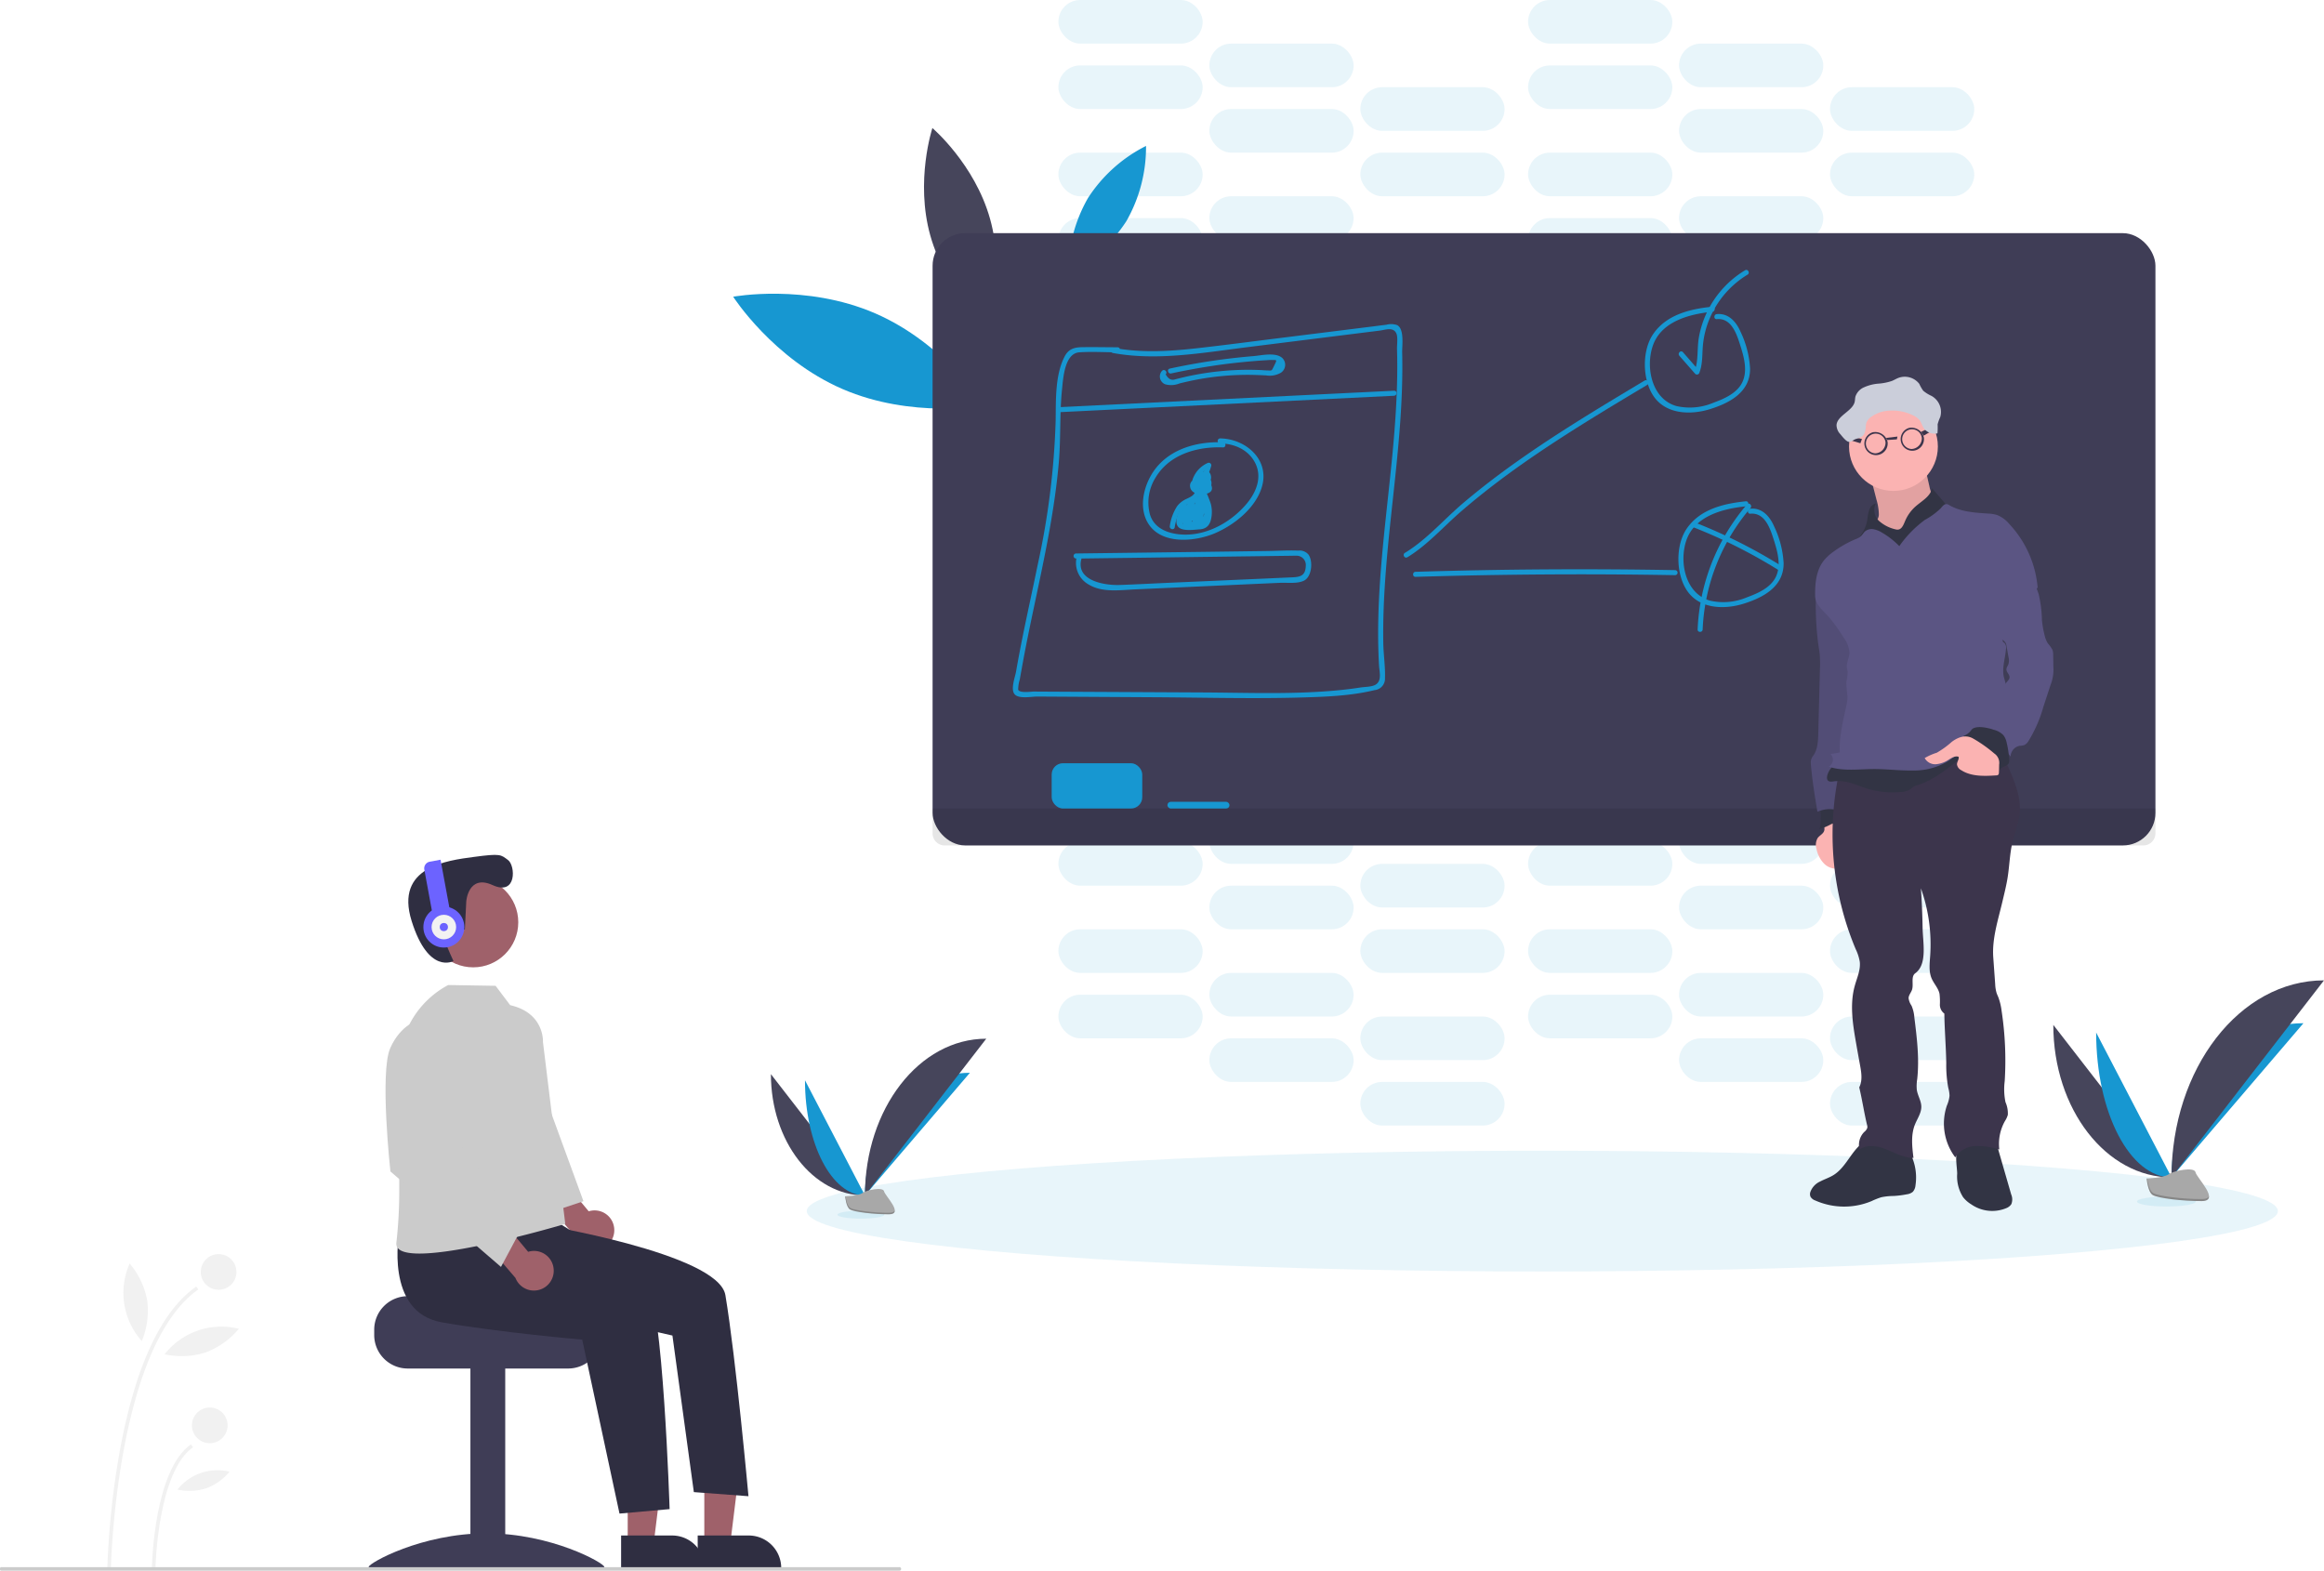 <svg xmlns="http://www.w3.org/2000/svg" width="514.768" height="347.917" viewBox="0 0 514.768 347.917">
  <g id="Group_93" data-name="Group 93" transform="translate(56.769 -101.361)">
    <g id="undraw_Audio_conversation_re_ptsl" transform="translate(-56.769 213.278)">
      <path id="Path_486" data-name="Path 486" d="M243.763,651.707l-.79-.015a183.272,183.272,0,0,1,2.805-26.192c3.417-18.524,9.1-30.689,16.889-36.158l.454.647C244.925,602.764,243.772,651.218,243.763,651.707Z" transform="translate(-219.197 -416.284)" fill="#f1f1f1"/>
      <path id="Path_487" data-name="Path 487" d="M268.763,705.036l-.79-.015c.017-.875.511-21.5,8.631-27.2l.454.647C269.265,683.937,268.767,704.825,268.763,705.036Z" transform="translate(-234.319 -469.802)" fill="#f1f1f1"/>
      <circle id="Ellipse_33" data-name="Ellipse 33" cx="3.951" cy="3.951" r="3.951" transform="translate(44.468 165.873)" fill="#f1f1f1"/>
      <circle id="Ellipse_34" data-name="Ellipse 34" cx="3.951" cy="3.951" r="3.951" transform="translate(42.511 199.854)" fill="#f1f1f1"/>
      <path id="Path_488" data-name="Path 488" d="M257.284,584.615a17.551,17.551,0,0,1-1.193,8.985,15.995,15.995,0,0,1-2.689-17.176A17.554,17.554,0,0,1,257.284,584.615Z" transform="translate(-224.681 -408.471)" fill="#f1f1f1"/>
      <path id="Path_489" data-name="Path 489" d="M284.136,617.629a17.551,17.551,0,0,1-9.056.391,15.995,15.995,0,0,1,16.445-5.641A17.553,17.553,0,0,1,284.136,617.629Z" transform="translate(-238.618 -429.966)" fill="#f1f1f1"/>
      <path id="Path_490" data-name="Path 490" d="M288.651,696.326a12.3,12.3,0,0,1-6.347.274,11.211,11.211,0,0,1,11.527-3.954A12.3,12.3,0,0,1,288.651,696.326Z" transform="translate(-242.988 -478.57)" fill="#f1f1f1"/>
      <path id="Path_493" data-name="Path 493" d="M399.993,594.755H419.1c0,.819,20.886,1.483,20.886,1.483a7.626,7.626,0,0,1,1.252,1.187,7.362,7.362,0,0,1,1.721,4.746v1.187a7.418,7.418,0,0,1-7.416,7.416h-35.55a7.422,7.422,0,0,1-7.416-7.416v-1.187A7.426,7.426,0,0,1,399.993,594.755Z" transform="translate(-309.689 -419.559)" fill="#3f3d56"/>
      <rect id="Rectangle_588" data-name="Rectangle 588" width="7.712" height="44.515" transform="translate(104.197 190.919)" fill="#3f3d56"/>
      <path id="Path_494" data-name="Path 494" d="M441.661,735.132c0,.833-11.687.322-26.1.322s-26.1.511-26.1-.322,11.687-7.441,26.1-7.441S441.661,734.3,441.661,735.132Z" transform="translate(-307.801 -499.969)" fill="#3f3d56"/>
      <path id="Path_495" data-name="Path 495" d="M351.889,548.4h5.74l2.731-22.139h-8.471Z" transform="translate(-212.849 -318.323)" fill="#9f616a"/>
      <path id="Path_496" data-name="Path 496" d="M530.986,728.907h11.3a7.2,7.2,0,0,1,7.2,7.2v.234H530.986Z" transform="translate(-393.41 -500.704)" fill="#2f2e41"/>
      <path id="Path_497" data-name="Path 497" d="M394.824,548.4h5.74l2.73-22.139h-8.471Z" transform="translate(-238.819 -318.323)" fill="#9f616a"/>
      <path id="Path_498" data-name="Path 498" d="M573.92,728.907h11.3a7.2,7.2,0,0,1,7.2,7.2v.234H573.92Z" transform="translate(-419.379 -500.704)" fill="#2f2e41"/>
      <path id="Path_499" data-name="Path 499" d="M500.1,539.054a4.364,4.364,0,0,0-5.628-3.62l-6.388-7.658-5.6,2.747,9.173,10.688a4.388,4.388,0,0,0,8.443-2.156Z" transform="translate(-364.071 -379.044)" fill="#9f616a"/>
      <path id="Path_500" data-name="Path 500" d="M284.842,290.006l3.747,1.538.907,10.585,10.036,27.448-8.524,2.837L281.538,314Z" transform="translate(-170.296 -175.418)" fill="#cbcbcb"/>
      <circle id="Ellipse_38" data-name="Ellipse 38" cx="9.98" cy="9.98" r="9.98" transform="translate(94.837 82.392)" fill="#9f616a"/>
      <path id="Path_501" data-name="Path 501" d="M424.532,357.643s.438-6.063,5.841-3.591,5.05-4.342,3.418-5.546-1.581-1.5-7.553-.7-17.565,2.171-13.816,14.178,9.269,8.881,9.269,8.881-5.105-10.768-2.086-8.709l3.019,2.058,1.593-.337Z" transform="translate(-321.251 -269.914)" fill="#2f2e41"/>
      <path id="Path_502" data-name="Path 502" d="M422.669,363.265l-2.034-11.009a1.506,1.506,0,0,1,1.207-1.754l2.385-.441,2.307,12.49Z" transform="translate(-326.646 -271.549)" fill="#6c63ff"/>
      <circle id="Ellipse_39" data-name="Ellipse 39" cx="4.536" cy="4.536" r="4.536" transform="translate(93.778 88.894)" fill="#6c63ff"/>
      <circle id="Ellipse_40" data-name="Ellipse 40" cx="2.722" cy="2.722" r="2.722" transform="translate(95.593 90.709)" fill="#f2f2f2"/>
      <circle id="Ellipse_41" data-name="Ellipse 41" cx="0.907" cy="0.907" r="0.907" transform="translate(97.407 92.523)" fill="#6c63ff"/>
      <path id="Path_503" data-name="Path 503" d="M406.013,554.4s-3.349,17.707,9.392,19.961,31.132,3.84,31.132,3.84l8.259,38.533,11.1-.991s-1.476-46.385-5.1-50.014S439.9,551.484,439.9,551.484Z" transform="translate(-317.576 -393.385)" fill="#2f2e41"/>
      <path id="Path_504" data-name="Path 504" d="M460.8,540.092l5.572,5.59s40.234,6.481,41.786,15.773c2.343,14.03,5.111,44.539,5.111,44.539l-12.1-.907-4.744-34.68L477.077,566l-22.02-12Z" transform="translate(-347.482 -386.494)" fill="#2f2e41"/>
      <path id="Path_505" data-name="Path 505" d="M430.2,424.774l-3.237-4.291-10.5-.172h0a20.448,20.448,0,0,0-10.841,18.05v27.153a100.419,100.419,0,0,1-.641,11.911c-.682,7.159,37.419-4.2,37.419-4.2l-4.946-40.3S437.856,426.515,430.2,424.774Z" transform="translate(-317.19 -314.041)" fill="#cbcbcb"/>
      <path id="Path_506" data-name="Path 506" d="M466.153,561.769a4.364,4.364,0,0,0-5.628-3.62l-6.388-7.658-5.6,2.747,9.173,10.688a4.388,4.388,0,0,0,8.443-2.156Z" transform="translate(-343.538 -392.784)" fill="#9f616a"/>
      <path id="Path_507" data-name="Path 507" d="M409.636,441.021l-3.327-1.107s-3.988.878-6.351,6.248.042,27.3.042,27.3l24.492,21.148,4.638-8.676-13.584-18.379S421.374,447.747,409.636,441.021Z" transform="translate(-313.525 -325.899)" fill="#cbcbcb"/>
      <path id="Path_508" data-name="Path 508" d="M381.943,747.431H183.2a.4.4,0,1,1,0-.79H381.943a.4.4,0,1,1,0,.79Z" transform="translate(-182.801 -511.431)" fill="#cbcbcb"/>
    </g>
    <g id="undraw_teaching_f1cm" transform="translate(105.632 101.361)">
      <rect id="Rectangle_497" data-name="Rectangle 497" width="31.954" height="9.66" rx="4.83" transform="translate(72.033 48.302)" fill="#1797d1" opacity="0.1"/>
      <rect id="Rectangle_498" data-name="Rectangle 498" width="31.954" height="9.66" rx="4.83" transform="translate(105.473 57.963)" fill="#1797d1" opacity="0.1"/>
      <rect id="Rectangle_499" data-name="Rectangle 499" width="31.954" height="9.66" rx="4.83" transform="translate(138.913 67.623)" fill="#1797d1" opacity="0.1"/>
      <rect id="Rectangle_500" data-name="Rectangle 500" width="31.954" height="9.66" rx="4.83" transform="translate(72.033 33.811)" fill="#1797d1" opacity="0.1"/>
      <rect id="Rectangle_501" data-name="Rectangle 501" width="31.954" height="9.66" rx="4.83" transform="translate(105.473 43.472)" fill="#1797d1" opacity="0.1"/>
      <rect id="Rectangle_502" data-name="Rectangle 502" width="31.954" height="9.66" rx="4.83" transform="translate(138.913 53.132)" fill="#1797d1" opacity="0.1"/>
      <rect id="Rectangle_503" data-name="Rectangle 503" width="31.954" height="9.66" rx="4.83" transform="translate(176.069 48.302)" fill="#1797d1" opacity="0.1"/>
      <rect id="Rectangle_504" data-name="Rectangle 504" width="31.954" height="9.66" rx="4.83" transform="translate(209.509 57.963)" fill="#1797d1" opacity="0.1"/>
      <rect id="Rectangle_505" data-name="Rectangle 505" width="31.954" height="9.66" rx="4.83" transform="translate(242.948 67.623)" fill="#1797d1" opacity="0.1"/>
      <rect id="Rectangle_506" data-name="Rectangle 506" width="31.954" height="9.66" rx="4.83" transform="translate(176.069 33.811)" fill="#1797d1" opacity="0.1"/>
      <rect id="Rectangle_507" data-name="Rectangle 507" width="31.954" height="9.66" rx="4.83" transform="translate(209.509 43.472)" fill="#1797d1" opacity="0.1"/>
      <rect id="Rectangle_508" data-name="Rectangle 508" width="31.954" height="9.66" rx="4.83" transform="translate(242.948 53.132)" fill="#1797d1" opacity="0.1"/>
      <rect id="Rectangle_509" data-name="Rectangle 509" width="31.954" height="9.66" rx="4.83" transform="translate(72.033 14.491)" fill="#1797d1" opacity="0.1"/>
      <rect id="Rectangle_510" data-name="Rectangle 510" width="31.954" height="9.66" rx="4.83" transform="translate(105.473 24.151)" fill="#1797d1" opacity="0.1"/>
      <rect id="Rectangle_511" data-name="Rectangle 511" width="31.954" height="9.66" rx="4.83" transform="translate(138.913 33.811)" fill="#1797d1" opacity="0.1"/>
      <rect id="Rectangle_512" data-name="Rectangle 512" width="31.954" height="9.66" rx="4.83" transform="translate(72.033)" fill="#1797d1" opacity="0.1"/>
      <rect id="Rectangle_513" data-name="Rectangle 513" width="31.954" height="9.66" rx="4.83" transform="translate(105.473 9.66)" fill="#1797d1" opacity="0.1"/>
      <rect id="Rectangle_514" data-name="Rectangle 514" width="31.954" height="9.66" rx="4.83" transform="translate(138.913 19.321)" fill="#1797d1" opacity="0.1"/>
      <rect id="Rectangle_515" data-name="Rectangle 515" width="31.954" height="9.66" rx="4.83" transform="translate(176.069 14.491)" fill="#1797d1" opacity="0.1"/>
      <rect id="Rectangle_516" data-name="Rectangle 516" width="31.954" height="9.66" rx="4.83" transform="translate(209.509 24.151)" fill="#1797d1" opacity="0.1"/>
      <rect id="Rectangle_517" data-name="Rectangle 517" width="31.954" height="9.66" rx="4.83" transform="translate(242.948 33.811)" fill="#1797d1" opacity="0.1"/>
      <rect id="Rectangle_518" data-name="Rectangle 518" width="31.954" height="9.66" rx="4.83" transform="translate(176.069)" fill="#1797d1" opacity="0.1"/>
      <rect id="Rectangle_519" data-name="Rectangle 519" width="31.954" height="9.66" rx="4.83" transform="translate(209.509 9.66)" fill="#1797d1" opacity="0.1"/>
      <rect id="Rectangle_520" data-name="Rectangle 520" width="31.954" height="9.66" rx="4.83" transform="translate(242.948 19.321)" fill="#1797d1" opacity="0.1"/>
      <rect id="Rectangle_521" data-name="Rectangle 521" width="31.954" height="9.66" rx="4.83" transform="translate(72.033 220.332)" fill="#1797d1" opacity="0.1"/>
      <rect id="Rectangle_522" data-name="Rectangle 522" width="31.954" height="9.66" rx="4.83" transform="translate(105.473 229.992)" fill="#1797d1" opacity="0.1"/>
      <rect id="Rectangle_523" data-name="Rectangle 523" width="31.954" height="9.66" rx="4.83" transform="translate(138.913 239.653)" fill="#1797d1" opacity="0.1"/>
      <rect id="Rectangle_524" data-name="Rectangle 524" width="31.954" height="9.66" rx="4.83" transform="translate(72.033 205.841)" fill="#1797d1" opacity="0.1"/>
      <rect id="Rectangle_525" data-name="Rectangle 525" width="31.954" height="9.66" rx="4.83" transform="translate(105.473 215.502)" fill="#1797d1" opacity="0.1"/>
      <rect id="Rectangle_526" data-name="Rectangle 526" width="31.954" height="9.66" rx="4.83" transform="translate(138.913 225.162)" fill="#1797d1" opacity="0.1"/>
      <rect id="Rectangle_527" data-name="Rectangle 527" width="31.954" height="9.66" rx="4.83" transform="translate(176.069 220.332)" fill="#1797d1" opacity="0.1"/>
      <rect id="Rectangle_528" data-name="Rectangle 528" width="31.954" height="9.66" rx="4.83" transform="translate(209.509 229.992)" fill="#1797d1" opacity="0.1"/>
      <rect id="Rectangle_529" data-name="Rectangle 529" width="31.954" height="9.66" rx="4.83" transform="translate(242.948 239.653)" fill="#1797d1" opacity="0.1"/>
      <rect id="Rectangle_530" data-name="Rectangle 530" width="31.954" height="9.66" rx="4.83" transform="translate(176.069 205.841)" fill="#1797d1" opacity="0.1"/>
      <rect id="Rectangle_531" data-name="Rectangle 531" width="31.954" height="9.66" rx="4.83" transform="translate(209.509 215.502)" fill="#1797d1" opacity="0.1"/>
      <rect id="Rectangle_532" data-name="Rectangle 532" width="31.954" height="9.66" rx="4.83" transform="translate(242.948 225.162)" fill="#1797d1" opacity="0.1"/>
      <rect id="Rectangle_533" data-name="Rectangle 533" width="31.954" height="9.66" rx="4.83" transform="translate(72.033 186.52)" fill="#1797d1" opacity="0.1"/>
      <rect id="Rectangle_534" data-name="Rectangle 534" width="31.954" height="9.66" rx="4.83" transform="translate(105.473 196.181)" fill="#1797d1" opacity="0.1"/>
      <rect id="Rectangle_535" data-name="Rectangle 535" width="31.954" height="9.66" rx="4.83" transform="translate(138.913 205.841)" fill="#1797d1" opacity="0.1"/>
      <rect id="Rectangle_536" data-name="Rectangle 536" width="31.954" height="9.66" rx="4.83" transform="translate(72.033 172.03)" fill="#1797d1" opacity="0.1"/>
      <rect id="Rectangle_537" data-name="Rectangle 537" width="31.954" height="9.66" rx="4.83" transform="translate(105.473 181.69)" fill="#1797d1" opacity="0.1"/>
      <rect id="Rectangle_538" data-name="Rectangle 538" width="31.954" height="9.66" rx="4.83" transform="translate(138.913 191.351)" fill="#1797d1" opacity="0.1"/>
      <rect id="Rectangle_539" data-name="Rectangle 539" width="31.954" height="9.66" rx="4.83" transform="translate(176.069 186.52)" fill="#1797d1" opacity="0.1"/>
      <rect id="Rectangle_540" data-name="Rectangle 540" width="31.954" height="9.66" rx="4.83" transform="translate(209.509 196.181)" fill="#1797d1" opacity="0.1"/>
      <rect id="Rectangle_541" data-name="Rectangle 541" width="31.954" height="9.66" rx="4.83" transform="translate(242.948 205.841)" fill="#1797d1" opacity="0.1"/>
      <rect id="Rectangle_542" data-name="Rectangle 542" width="31.954" height="9.66" rx="4.83" transform="translate(176.069 172.03)" fill="#1797d1" opacity="0.1"/>
      <rect id="Rectangle_543" data-name="Rectangle 543" width="31.954" height="9.66" rx="4.83" transform="translate(209.509 181.69)" fill="#1797d1" opacity="0.1"/>
      <rect id="Rectangle_544" data-name="Rectangle 544" width="31.954" height="9.66" rx="4.83" transform="translate(242.948 191.351)" fill="#1797d1" opacity="0.1"/>
      <ellipse id="Ellipse_18" data-name="Ellipse 18" cx="162.927" cy="13.376" rx="162.927" ry="13.376" transform="translate(16.3 254.886)" fill="#1797d1" opacity="0.1"/>
      <path id="Path_350" data-name="Path 350" d="M157.272,250.451c15.364,6.658,24.192,20.436,24.192,20.436s-16.085,2.972-31.452-3.682-24.192-20.436-24.192-20.436S141.9,243.792,157.272,250.451Z" transform="translate(-125.82 -181.044)" fill="#1797d1"/>
      <path id="Path_351" data-name="Path 351" d="M329.967,169.518A32.85,32.85,0,0,1,342.811,158a33.1,33.1,0,0,1-4.366,16.675A32.77,32.77,0,0,1,325.6,186.168,32.79,32.79,0,0,1,329.967,169.518Z" transform="translate(-251.364 -125.675)" fill="#1797d1"/>
      <path id="Path_352" data-name="Path 352" d="M240.978,171.162c3.4,12.135,12.77,20.123,12.77,20.123s3.86-11.693.461-23.832-12.774-20.123-12.774-20.123S237.574,159.023,240.978,171.162Z" transform="translate(-197.309 -118.969)" fill="#46455b"/>
      <rect id="Rectangle_545" data-name="Rectangle 545" width="270.863" height="135.617" rx="7.21" transform="translate(44.167 51.646)" fill="#3f3d56"/>
      <path id="Path_353" data-name="Path 353" d="M118.87,482H389.733v5.5a2.679,2.679,0,0,1-2.679,2.679H121.549a2.679,2.679,0,0,1-2.679-2.679Z" transform="translate(-74.703 -302.911)" opacity="0.1"/>
      <rect id="Rectangle_546" data-name="Rectangle 546" width="20.064" height="10.032" rx="2.5" transform="translate(70.547 169.057)" fill="#1797d1"/>
      <rect id="Rectangle_547" data-name="Rectangle 547" width="13.748" height="1.486" rx="0.743" transform="translate(96.184 177.603)" fill="#1797d1"/>
      <path id="Path_354" data-name="Path 354" d="M314.586,270.591c9.805,1.81,19.808,0,29.572-1.226l29.676-3.716c1.2-.152,2.946-.869,3.652.6.4.821.13,2.6.16,3.545.078,2.6.071,5.2,0,7.8-.134,4.971-.5,9.932-.962,14.881-.9,9.686-2.181,19.321-2.82,29.044-.327,4.949-.49,9.913-.346,14.862.033,1.182.082,2.363.152,3.541.078,1.319.669,3.277-.769,4.158-.821.505-2.437.479-3.377.628-1.486.234-2.972.42-4.488.572-9.991,1-20.112.583-30.141.524l-30.282-.156-7.387-.041c-.669,0-3.08.4-3.493-.394a7.864,7.864,0,0,1,.372-2.345q.171-1.048.372-2.092c.862-4.886,1.88-9.742,2.906-14.595,2.2-10.4,4.459-20.859,5.365-31.486.45-5.332.152-10.712.7-16.033.256-2.471.561-7.985,3.849-8.2,2.787-.186,5.655,0,8.449,0a.557.557,0,1,0,0-1.115c-2.638,0-5.28-.071-7.918-.019-1.754.033-2.972.45-3.808,2.062-2.136,4.139-1.917,9.66-1.984,14.179a172.038,172.038,0,0,1-3.983,31.98c-1.089,5.324-2.263,10.63-3.344,15.958-.509,2.545-1,5.1-1.442,7.658-.208,1.219-1.26,3.905-.334,5.023s3.771.516,5.046.524l8.865.052,16.987.1c10.976.063,21.989.372,32.961.048,5.239-.156,10.775-.372,15.877-1.624a2.543,2.543,0,0,0,2.311-2.69c.089-2.512-.32-5.1-.372-7.624-.372-21.587,4.7-42.874,4.18-64.468-.033-1.468.52-5.168-1.085-6.056a4.054,4.054,0,0,0-2.415-.093c-1.449.167-2.894.372-4.343.542l-18.819,2.348c-6.016.743-12.027,1.546-18.054,2.229-6.38.743-12.822,1.185-19.18,0-.7-.13-1,.944-.3,1.074Z" transform="translate(-230.607 -192.423)" fill="#1797d1"/>
      <path id="Path_355" data-name="Path 355" d="M319.093,308.684l74.244-3.641c.717-.037.721-1.152,0-1.115l-74.244,3.641C318.379,307.6,318.376,308.718,319.093,308.684Z" transform="translate(-246.944 -217.382)" fill="#1797d1"/>
      <path id="Path_356" data-name="Path 356" d="M380.7,285.925a1.858,1.858,0,0,0,.658,3,4.883,4.883,0,0,0,3.166-.175c1.486-.372,2.972-.7,4.5-.973a61.362,61.362,0,0,1,10.065-.936c1.538-.019,3.065.052,4.6.119a4.973,4.973,0,0,0,3.259-.557,2.1,2.1,0,0,0,.372-3.285c-1.486-1.356-4.689-.568-6.406-.427a143.645,143.645,0,0,0-18.526,2.764c-.7.149-.4,1.226.3,1.074q6.045-1.3,12.183-2.1,3.017-.372,6.045-.628c.951-.078,1.9-.149,2.854-.2.372-.022.765-.063,1.144-.052,1.178.026,1.315-.186.609,1.237-.628,1.26-.427,1.115-1.516,1.074-.461,0-.921-.052-1.382-.074q-1.416-.059-2.831-.063-3.013,0-6.012.29c-1.694.163-3.385.394-5.061.691-1.048.186-2.088.4-3.125.639-.457.108-.918.219-1.375.334-.219.059-.442.111-.661.167q-1.219.424-2.077-1.115c.5-.516-.286-1.308-.788-.788Z" transform="translate(-285.682 -203.811)" fill="#1797d1"/>
      <path id="Path_357" data-name="Path 357" d="M387.82,333.228c-5.376-.208-11.184,1.245-14.725,5.573-2.772,3.385-4.351,9.192-1.416,13,3.154,4.087,10.073,3.366,14.245,1.624,4.414-1.858,9.244-5.689,10.571-10.482,1.653-5.986-3.716-10.511-9.307-10.578a.558.558,0,0,0,0,1.115c3.188.037,6.316,1.4,7.8,4.373,1.557,3.129.216,6.413-1.858,8.917-3.322,3.987-8.516,6.993-13.807,6.907-3.177-.048-6.688-1.137-7.673-4.488a10.373,10.373,0,0,1,1.219-8.092c3.054-5.2,9.27-6.963,14.97-6.74.717.026.717-1.089,0-1.115Z" transform="translate(-279.341 -235.257)" fill="#1797d1"/>
      <path id="Path_358" data-name="Path 358" d="M400.107,350.6a1.449,1.449,0,0,0-1.947,1.486c.111,1.449,1.709,1.858,2.909,1.772,1.037-.089,2.248-.472,1.884-1.769a1.665,1.665,0,0,0-.907-1.048,2.1,2.1,0,0,0-1.048-.13c-.137,0-1.4.461-.862-.093l-.877-.115a.914.914,0,0,1,.268.743.561.561,0,0,0,.836.479.743.743,0,0,1,1.007.869.561.561,0,0,0,1.018.431c.372-.669.821-2,.264-2.7a1.189,1.189,0,0,0-1.535-.056,5.376,5.376,0,0,0-.765.658c-.45.4-.743.583-.576-.178a4.818,4.818,0,0,1,2.809-3.043l-.817-.628a11.747,11.747,0,0,1-2.248,4.4l.951.394a2.482,2.482,0,0,1,1.516-2.419h-.546l.29.476c-.108.7.966,1,1.074.294.141-.918-.438-2.11-1.512-1.661a3.5,3.5,0,0,0-1.921,3.311c0,.446.632.791.955.4a13.1,13.1,0,0,0,2.53-4.9.565.565,0,0,0-.821-.628,6.231,6.231,0,0,0-2.7,2.356c-.453.743-1.022,1.9-.561,2.757a1.182,1.182,0,0,0,1.616.457,4.345,4.345,0,0,0,.933-.743c.138-.123.29-.334.472-.372.163-.111.156-.048-.026.2a2.025,2.025,0,0,1-.323,1.085l1.018.427a1.858,1.858,0,0,0-2.642-2.129l.84.483a2.025,2.025,0,0,0-.42-1.312.565.565,0,0,0-.873-.115,1.458,1.458,0,0,0,.037,2.159c.531.405.791,0,1.375-.093,1.98-.256.825.635.126.665a2.636,2.636,0,0,1-.933-.067q-1.163-.394-.145-1.014c.665.271.951-.806.3-1.074Z" transform="translate(-296.968 -244.377)" fill="#1797d1"/>
      <path id="Path_359" data-name="Path 359" d="M391.627,361.22c.457,1.486-1.431,1.977-2.326,2.489a5.18,5.18,0,0,0-1.609,1.408,10.758,10.758,0,0,0-1.594,4.358c-.141.7.933,1,1.078.3a12.631,12.631,0,0,1,.94-3.207c.669-1.33,1.627-1.776,2.876-2.46s2.151-1.743,1.709-3.184c-.208-.684-1.286-.39-1.074.3Z" transform="translate(-289.383 -252.956)" fill="#1797d1"/>
      <path id="Path_360" data-name="Path 360" d="M395.949,360.37a1.078,1.078,0,0,0-.929,1.115c0,.442.294.725.494,1.077a8.509,8.509,0,0,1,1.077,2.345,5.059,5.059,0,0,1-.063,2.972c-.769,1.378-2.159,1.115-3.344,1.115-1.115,0-1.977.372-1.94-1.182a4.942,4.942,0,0,1,1.115-2.445l-1.018-.134a19.416,19.416,0,0,1,.338,3.441c0,.516.791.8,1.037.279a21.526,21.526,0,0,0,1.416-3.916l-1.1-.149.193,2.824a.561.561,0,0,0,1.037.282,1.263,1.263,0,0,0,.279-.5c.037-.175-.3-1.352-.442-.933l1.092.149.078-2.683-1.115.149a5.551,5.551,0,0,1,.208,2.341c-.071.62.973.762,1.115.149l.7-3.6-1.018.13a2.463,2.463,0,0,1,.19,1.605c-.082.713,1.033.706,1.115,0a3.916,3.916,0,0,0-.342-2.166.561.561,0,0,0-1.018.134l-.7,3.6,1.1.149a6.079,6.079,0,0,0-.249-2.634.557.557,0,0,0-1.092.145l-.078,2.683a.56.56,0,0,0,1.1.149l.059-.182a.565.565,0,0,0-.141-.542c-1.156-1.256-1.39.743-1.791,1.3l1.04.282-.193-2.824a.561.561,0,0,0-1.1-.149,19.975,19.975,0,0,1-1.3,3.652l1.04.282a21,21,0,0,0-.372-3.738c-.1-.513-.769-.49-1.018-.134-.743,1.07-2.029,3.407-1.037,4.689.866,1.115,3.589.684,4.752.613,1.835-.1,2.5-1.267,2.7-3a7.342,7.342,0,0,0-.137-2.482c-.1-.438-1.115-3.218-1.419-3.162.706-.13.405-1.208-.3-1.077Z" transform="translate(-291.847 -252.853)" fill="#1797d1"/>
      <path id="Path_361" data-name="Path 361" d="M394.651,364.514l-3.043,4.017.962.561,2.229-3.225-1.018-.431-1.111,4.239a.561.561,0,0,0,1.018.431,19.58,19.58,0,0,1,1.7-2.389l-.929-.542a6.068,6.068,0,0,1-1.4,2.575l.933.542a4.981,4.981,0,0,1,.405-1.486c.286-.643-.621-1.211-.962-.565a13.085,13.085,0,0,1-1.074,1.687l1.018.134L393.6,369l-1.018-.134.163.929a.561.561,0,0,0,.933.245,11.1,11.1,0,0,0,2.229-3.363h-.959a5,5,0,0,1,.524,1.486c.134.669,1.022.42,1.092-.149a30.2,30.2,0,0,0,.245-3.753H395.7V366.6c0,.606.992.784,1.1.149a4.258,4.258,0,0,1,.546-1.6h-.977a2.478,2.478,0,0,1,.372,1.263.557.557,0,0,0,1.115,0l.141-.743h-1.074c.108.658.516,4.362-.936,3.927-.245-.059-.316-.045-.212.041l.331-.706.777-1.646-1.04-.282a4.077,4.077,0,0,1-.323,2.512,1.925,1.925,0,0,1-2.1.431,3.715,3.715,0,0,1-.97-1.018l-.762.743c.617.45,1.616,1.553,2.411,1.616.606.048,1.115-.453,1.512-.855a6.476,6.476,0,0,0,1.817-4.767.557.557,0,0,0-1.115,0v1.271a.557.557,0,0,0,1.115,0v-3.117a.557.557,0,0,0-1.115,0,13.379,13.379,0,0,1-.193,2.229l1.1.149a25.654,25.654,0,0,1-.123-2.672.557.557,0,0,0-1.092-.149c-.167.71-.372,1.408-.568,2.1l1.018-.134-.078-.3c-.052-.71-1.167-.713-1.115,0a2.04,2.04,0,0,0,.23.862.563.563,0,0,0,1.018-.134c.212-.7.4-1.4.568-2.1l-1.1-.149a25.669,25.669,0,0,0,.123,2.671c.056.572.977.817,1.092.149a15.355,15.355,0,0,0,.234-2.541h-1.115v3.117h1.115v-1.271h-1.115a5.358,5.358,0,0,1-1.356,3.82,4.564,4.564,0,0,1-.468.461c-.264.253-.505.216-.717-.115a9.287,9.287,0,0,1-1.535-1.115c-.461-.331-1.092.323-.765.762.855,1.137,2.129,2.4,3.716,1.858,1.668-.591,1.895-2.85,1.769-4.336-.041-.494-.78-.829-1.037-.279-.372.784-.743,1.564-1.115,2.352a2.078,2.078,0,0,0-.334.981c.123.836,1.137.7,1.761.65,2.419-.182,2.036-3.612,1.757-5.336-.093-.572-.925-.483-1.074,0a3.281,3.281,0,0,0-.182,1.055h1.115a4.417,4.417,0,0,0-.524-1.824.561.561,0,0,0-.962,0,5.418,5.418,0,0,0-.661,1.858l1.115.149v-2.337a.557.557,0,0,0-1.115,0,30.213,30.213,0,0,1-.245,3.753l1.1-.149a6.378,6.378,0,0,0-.635-1.739.561.561,0,0,0-.962,0,10.165,10.165,0,0,1-2.055,3.136l.933.245-.164-.929c-.085-.494-.784-.509-1.018-.134a2.445,2.445,0,0,0-.338,1.917c.093.528.762.472,1.018.134a13.037,13.037,0,0,0,1.074-1.683l-.962-.565a6.338,6.338,0,0,0-.52,1.75c-.067.491.516,1,.933.542a7.431,7.431,0,0,0,1.687-3.069c.137-.505-.561-.985-.933-.542a21.292,21.292,0,0,0-1.858,2.6l1.018.431,1.133-4.225a.561.561,0,0,0-1.018-.431l-2.229,3.229c-.416.6.539,1.115.962.561l3.032-4.013c.431-.572-.535-1.115-.962-.565Z" transform="translate(-292.708 -254.493)" fill="#1797d1"/>
      <path id="Path_362" data-name="Path 362" d="M526.348,336.875c4.459-2.727,8-6.8,11.942-10.2,4.273-3.69,8.758-7.126,13.376-10.381,8.969-6.316,18.388-11.968,27.8-17.6a.557.557,0,0,0-.561-.962c-9.411,5.636-18.834,11.277-27.8,17.6-4.232,2.972-8.364,6.123-12.324,9.467-4.31,3.641-8.148,8.174-13,11.113-.613.372-.052,1.338.561.962Z" transform="translate(-377.001 -213.445)" fill="#1797d1"/>
      <path id="Path_363" data-name="Path 363" d="M684.222,253.845c-4.83.49-10.032,1.72-13,5.945-2.567,3.634-2.512,9.973-.1,13.7,2.738,4.239,8.334,4.392,12.681,3.021s8.847-3.775,8.806-8.969a21.677,21.677,0,0,0-2.14-8.215c-.959-2.181-2.657-4.087-5.228-3.846-.71.067-.717,1.182,0,1.115,3.444-.32,4.552,3.771,5.369,6.354.743,2.411,1.43,5.265.264,7.661s-3.979,3.619-6.383,4.5a13.351,13.351,0,0,1-8.174.743c-5.38-1.5-6.866-8.323-5.317-13.16,1.784-5.573,8.1-7.212,13.246-7.732.706-.071.713-1.185,0-1.115Z" transform="translate(-467.367 -185.906)" fill="#1797d1"/>
      <path id="Path_364" data-name="Path 364" d="M704.222,369.845c-4.83.49-10.032,1.72-13,5.945-2.568,3.634-2.512,9.973-.1,13.7,2.738,4.239,8.334,4.392,12.681,3.021s8.847-3.775,8.806-8.969a21.677,21.677,0,0,0-2.14-8.215c-.959-2.181-2.657-4.087-5.228-3.846-.71.067-.717,1.182,0,1.115,3.444-.32,4.552,3.771,5.369,6.354.743,2.411,1.43,5.265.264,7.661s-3.979,3.619-6.383,4.5a13.352,13.352,0,0,1-8.174.743c-5.38-1.5-6.866-8.323-5.317-13.16,1.783-5.573,8.1-7.212,13.246-7.732.706-.071.713-1.185,0-1.115Z" transform="translate(-479.936 -258.805)" fill="#1797d1"/>
      <path id="Path_365" data-name="Path 365" d="M689.622,250.916l3.519,4.013a.561.561,0,0,0,.929-.249c.743-1.954.6-3.979.777-6.034a19.867,19.867,0,0,1,1.579-6.157,20.781,20.781,0,0,1,8.315-9.53c.613-.372.052-1.338-.561-.962a21.818,21.818,0,0,0-8.408,9.237,21.351,21.351,0,0,0-1.858,5.9c-.372,2.411-.033,4.938-.925,7.253l.933-.249-3.5-4.005c-.476-.539-1.26.253-.788.788Z" transform="translate(-480.054 -172.124)" fill="#1797d1"/>
      <path id="Path_366" data-name="Path 366" d="M531.688,412.058q28.747-.877,57.509-.372a.558.558,0,0,0,0-1.115q-28.755-.513-57.509.372C530.971,410.966,530.967,412.08,531.688,412.058Z" transform="translate(-380.547 -284.284)" fill="#1797d1"/>
      <path id="Path_367" data-name="Path 367" d="M697.559,383.424a115.155,115.155,0,0,1,18.827,9.46c.609.372,1.17-.583.561-.962a116.377,116.377,0,0,0-19.076-9.571c-.665-.264-.955.814-.294,1.074Z" transform="translate(-484.903 -266.641)" fill="#1797d1"/>
      <path id="Path_368" data-name="Path 368" d="M711.7,371.409A45.515,45.515,0,0,0,700.769,399.1c-.03.717,1.085.717,1.115,0a44.267,44.267,0,0,1,10.6-26.9C712.949,371.654,712.165,370.862,711.7,371.409Z" transform="translate(-487.144 -259.675)" fill="#1797d1"/>
      <path id="Path_369" data-name="Path 369" d="M329.3,400.974l41.529-.543,4.774-.063c.858,0,1.717-.03,2.575-.033a2.048,2.048,0,0,1,2,2.229c-.056,2.6-1.691,2.508-3.831,2.6l-5.161.234-21.015.925c-3.764.167-7.531.372-11.3.5-3.4.1-9.854-1-8.345-5.945.208-.687-.866-.981-1.078-.3a5.476,5.476,0,0,0,2.69,6.172c3.006,1.806,6.967,1.193,10.285,1.044l25.8-1.17,6.264-.279c1.605-.074,3.838.253,5.313-.494,1.731-.873,2.036-4.34.944-5.8a2.583,2.583,0,0,0-2.229-.843c-2.311-.089-4.663.063-6.978.093l-12.863.171-29.394.372a.558.558,0,0,0,0,1.115Z" transform="translate(-253.346 -277.247)" fill="#1797d1"/>
      <g id="Michel" transform="translate(238.516 83.459)">
        <path id="Path_370" data-name="Path 370" d="M772.982,758.188c-.936.587-2.006.918-2.973,1.434a4.067,4.067,0,0,0-2.181,2.363,1.486,1.486,0,0,0,.048,1.011,1.962,1.962,0,0,0,1.04.825,15.787,15.787,0,0,0,12.488.141,16.457,16.457,0,0,1,2.155-.854,14,14,0,0,1,2.761-.282,21.218,21.218,0,0,0,2.9-.372,2.552,2.552,0,0,0,1.315-.546,2.441,2.441,0,0,0,.591-1.419,11.686,11.686,0,0,0-1.858-8.278,2.8,2.8,0,0,0-.81-.858,3.122,3.122,0,0,0-1.289-.346c-1.858-.227-3.8-.643-5.681-.687-1.345-.03-2.021.609-2.972,1.534C776.552,753.818,775.4,756.676,772.982,758.188Z" transform="translate(-767.762 -581.373)" fill="#323444"/>
        <path id="Path_371" data-name="Path 371" d="M855.13,757.613a8.493,8.493,0,0,0,1.323,5.2,6.871,6.871,0,0,0,1.806,1.579,8.134,8.134,0,0,0,7.884.773,2.341,2.341,0,0,0,.981-.825,2.811,2.811,0,0,0-.033-2.166l-3.56-12.336c-2.3.353-5.681.6-7.725,1.769C854.324,752.452,855.13,755.986,855.13,757.613Z" transform="translate(-822.53 -581.073)" fill="#323444"/>
        <path id="Path_372" data-name="Path 372" d="M773.112,560.659c-.216.68-1,1-1.423,1.568a2.976,2.976,0,0,0-.268,2.423,6.4,6.4,0,0,0,1.631,3.214A3.853,3.853,0,0,0,776.4,569a2.786,2.786,0,0,0,2.27-2.5,4.735,4.735,0,0,0-.349-1.609l-2.534-7.327a.277.277,0,0,0-.457-.2c-.6.282-1.8.58-2.148,1.2S773.365,559.987,773.112,560.659Z" transform="translate(-769.981 -460.076)" fill="#fbb3b2"/>
        <path id="Path_373" data-name="Path 373" d="M773,555.076a12.009,12.009,0,0,0,2.6-1.044,2.684,2.684,0,0,1,2.679.1c.208.171.409.405.68.4a26.6,26.6,0,0,0-1.665-5.291.413.413,0,0,0-.145-.2.42.42,0,0,0-.316,0l-2.5.654c-.925.241-1.033.167-.962,1.077C773.39,551.174,773.6,555.076,773,555.076Z" transform="translate(-771.054 -454.86)" fill="#323444"/>
        <path id="Path_374" data-name="Path 374" d="M769.732,422.691a3.522,3.522,0,0,0-.372,1.958,66.577,66.577,0,0,0,.52,9.85c.115.78.26,1.561.334,2.348a27.1,27.1,0,0,1,.052,3.3l-.372,14.3c-.045,1.75-.134,3.63-1.215,5a2.393,2.393,0,0,0-.435,1.587c.282,3.589.877,7.149,1.468,10.7a6.61,6.61,0,0,1,6,.286,66.014,66.014,0,0,0,3.08-18.206,72.265,72.265,0,0,1,.424-9.111,57.961,57.961,0,0,0-.111-15.342,8.478,8.478,0,0,0-1.6-4.522,6.856,6.856,0,0,0-3.716-2.14C772.411,422.342,771.181,422.714,769.732,422.691Z" transform="translate(-768.061 -375.386)" fill="#5b5583"/>
        <path id="Path_375" data-name="Path 375" d="M769.732,422.691a3.522,3.522,0,0,0-.372,1.958,66.577,66.577,0,0,0,.52,9.85c.115.78.26,1.561.334,2.348a27.1,27.1,0,0,1,.052,3.3l-.372,14.3c-.045,1.75-.134,3.63-1.215,5a2.393,2.393,0,0,0-.435,1.587c.282,3.589.877,7.149,1.468,10.7a6.61,6.61,0,0,1,6,.286,66.014,66.014,0,0,0,3.08-18.206,72.265,72.265,0,0,1,.424-9.111,57.961,57.961,0,0,0-.111-15.342,8.478,8.478,0,0,0-1.6-4.522,6.856,6.856,0,0,0-3.716-2.14C772.411,422.342,771.181,422.714,769.732,422.691Z" transform="translate(-768.061 -375.386)" opacity="0.1"/>
        <path id="Path_376" data-name="Path 376" d="M782.425,526.126a65.62,65.62,0,0,0,3.909,37.988,10.3,10.3,0,0,1,.907,2.809c.2,1.821-.635,3.571-1.115,5.332-1.115,4.005-.472,8.271.242,12.369q.446,2.564.918,5.124c.308,1.664.606,3.474-.167,4.983.665,2.772,1.059,5.518,1.724,8.289a1.576,1.576,0,0,1,.063.68,2,2,0,0,1-.68.91,4.065,4.065,0,0,0-1.037,3.89c1.7-1.219,4.065-.791,6,0s3.849,1.858,5.945,1.858c-.3-2.46-.6-5.042.308-7.349.528-1.338,1.456-2.6,1.43-4.031-.026-1.282-.81-2.426-1-3.693a9.348,9.348,0,0,1,.089-2.363c.5-4.548-.067-9.14-.632-13.681a8.175,8.175,0,0,0-.624-2.6,3.841,3.841,0,0,1-.65-1.646c0-.695.561-1.26.769-1.921.372-1.219-.312-2.876.717-3.63,2.712-1.991,1.672-6.747,1.612-10.11q-.071-4.351-.372-8.694a37.031,37.031,0,0,1,2.051,14.988c-.119,1.665-.338,3.415.312,4.953.5,1.182,1.486,2.155,1.754,3.407a14.259,14.259,0,0,1,.086,2.359,2.431,2.431,0,0,0,.985,2.044c.052,3.582.372,7.412.427,10.994a27.119,27.119,0,0,0,.446,5.462,6.965,6.965,0,0,1,.275,1.761,7.361,7.361,0,0,1-.587,2.166,12.421,12.421,0,0,0,1.858,11.462,5.54,5.54,0,0,1,4.488-2.512,16.282,16.282,0,0,1,5.272.773,10.326,10.326,0,0,1,1.234-6.279,5.14,5.14,0,0,0,.65-1.4,6.19,6.19,0,0,0-.52-2.816,14.158,14.158,0,0,1-.171-4.641,73.433,73.433,0,0,0-.687-15.576,13.194,13.194,0,0,0-.71-2.972c-.134-.342-.3-.669-.409-1.014a7.993,7.993,0,0,1-.3-1.9l-.427-5.945c-.3-4.165,1.066-8.278,2.021-12.343.427-1.821.892-3.638,1.178-5.488.39-2.519.453-5.094,1.025-7.58.513-2.229,1.438-4.4,1.631-6.688.3-3.541-1.174-6.963-2.6-10.21-.594-1.338-2.842-1.2-4.288-1.442-10.251-1.683-21.049-1.694-30.716,2.1A7.643,7.643,0,0,0,782.425,526.126Z" transform="translate(-776.214 -437.336)" fill="#3c354c"/>
        <path id="Path_377" data-name="Path 377" d="M801.812,351.915l1.137,4.421a11.817,11.817,0,0,1,.509,3.125,2.307,2.307,0,0,1-.249,1.115,2.658,2.658,0,0,1-.706.721c-.777.591-1.315,1.969-2.2,2.378.457.8,1.089.279,1.914.676,1.453.706,2.783,1.72,4.358,2.07a9.723,9.723,0,0,0,4.522-.372,15.615,15.615,0,0,0,5.856-2.723c1.683-1.371,2.642-2.582,2.634-4.748-1.858.219-3.511-1.657-4.332-3.344a9.086,9.086,0,0,1-.624-2l-1-4.381a21.473,21.473,0,0,0-3.006,1.419,10.912,10.912,0,0,1-3.415.494,36.783,36.783,0,0,0-6.079.788c-.275.056-.621.23-.554.5" transform="translate(-788.21 -329.073)" fill="#fbb3b2"/>
        <path id="Path_378" data-name="Path 378" d="M801.812,351.915l1.137,4.421a11.817,11.817,0,0,1,.509,3.125,2.307,2.307,0,0,1-.249,1.115,2.658,2.658,0,0,1-.706.721c-.777.591-1.315,1.969-2.2,2.378.457.8,1.089.279,1.914.676,1.453.706,2.783,1.72,4.358,2.07a9.723,9.723,0,0,0,4.522-.372,15.615,15.615,0,0,0,5.856-2.723c1.683-1.371,2.642-2.582,2.634-4.748-1.858.219-3.511-1.657-4.332-3.344a9.086,9.086,0,0,1-.624-2l-1-4.381a21.473,21.473,0,0,0-3.006,1.419,10.912,10.912,0,0,1-3.415.494,36.783,36.783,0,0,0-6.079.788c-.275.056-.621.23-.554.5" transform="translate(-788.21 -329.073)" opacity="0.1"/>
        <circle id="Ellipse_19" data-name="Ellipse 19" cx="9.839" cy="9.839" r="9.839" transform="translate(8.645 5.603)" fill="#fbb3b2"/>
        <path id="Path_379" data-name="Path 379" d="M805.475,369.015a8.919,8.919,0,0,1,2.229-2.972c1.386-1.215,3.281-2.2,3.608-4.013l3,3.5a1.616,1.616,0,0,1,.371.572,1.442,1.442,0,0,1-.282,1.156,12.034,12.034,0,0,1-3.021,2.891,91.751,91.751,0,0,0-7.279,6.42.743.743,0,0,1-.39.238.7.7,0,0,1-.4-.115,16.9,16.9,0,0,1-5.191-4.221c-.108-.13-.242-.279-.416-.267a.535.535,0,0,0-.279.145c-1,.817-2.092,1.795-3.374,1.668a7.991,7.991,0,0,0,2.95-5.2,9.834,9.834,0,0,1,.424-2.032,2.122,2.122,0,0,1,1.449-1.375,3.26,3.26,0,0,0,.832,3.99,8.2,8.2,0,0,0,3.686,1.787C804.654,371.419,805.026,369.989,805.475,369.015Z" transform="translate(-784.283 -337.356)" fill="#323444"/>
        <path id="Path_380" data-name="Path 380" d="M782.527,525.175c1.4.346,2.727.933,4.087,1.367a19.534,19.534,0,0,0,7.673.806,4.143,4.143,0,0,0,2.229-.71c.175-.141.334-.308.52-.438a3.637,3.637,0,0,1,1-.412c3.407-1.066,6.261-3.366,9.029-5.618.089-.074.189-.167.182-.286a.371.371,0,0,0-.111-.212L805.678,518c-3.82.65-7.732.4-11.607.308a16.852,16.852,0,0,0-2.385.063c-.765.089-1.52.282-2.274.446-2.865.624-5.793.862-8.694,1.271a1.341,1.341,0,0,0-.576.178,1.3,1.3,0,0,0-.308.342l-1.018,1.431a4.5,4.5,0,0,0-.855,1.639c-.238,1.115.26,1.486,1.208,1.341A8.821,8.821,0,0,1,782.527,525.175Z" transform="translate(-774.134 -435.374)" fill="#323444"/>
        <path id="Path_381" data-name="Path 381" d="M789.457,380.832a18.1,18.1,0,0,0-3.831-2.991,5.426,5.426,0,0,0-1.858-.743,2.319,2.319,0,0,0-1.9.468c-.331.294-.539.7-.858,1.011a4.27,4.27,0,0,1-1.36.769,24.12,24.12,0,0,0-4.778,2.723,10.961,10.961,0,0,0-2.166,2c-1.683,2.155-1.936,5.087-1.891,7.821.033,1.9,1.858,3.314,3.114,4.737a34.914,34.914,0,0,1,3.188,4.459,6.071,6.071,0,0,1,1.3,3.5c-.071,1.044-.68,2.025-.583,3.065.033.372.152.713.186,1.074a12.083,12.083,0,0,1-.3,2.229,28.35,28.35,0,0,0,.26,3.154,10.038,10.038,0,0,1-.275,2.151c-.713,3.4-1.609,6.811-1.427,10.277l-2.058.372a1.739,1.739,0,0,1-.4,2.776c3.214,1.074,6.688.531,10.1.528,2.82,0,5.629.372,8.445.319a14.6,14.6,0,0,0,8.044-2.155c.632-.431,1.211-.936,1.876-1.312a9.257,9.257,0,0,1,2.842-.929,28.2,28.2,0,0,1,5.573-.5,4.291,4.291,0,0,0,2.638-.513,3.771,3.771,0,0,0,1.115-2.712c.108-1.055.175-2.114.193-3.173a13.693,13.693,0,0,0-.13-2.467,16.151,16.151,0,0,0-.435-1.769l-1.4-4.934c-.58-2.036.227-4.269.4-6.38a1.6,1.6,0,0,0-.334-1.4c-.137-.115-.327-.193-.372-.372a.635.635,0,0,1,.089-.5,27.5,27.5,0,0,1,2.876-4.139,84.618,84.618,0,0,0,4.756-7.308A23.516,23.516,0,0,0,813.79,375.9a6.81,6.81,0,0,0-2.634-1.943,7.8,7.8,0,0,0-2.1-.338c-2.913-.2-5.945-.372-8.483-1.835a1.612,1.612,0,0,0-.606-.256c-.561-.063-.97.49-1.334.929a15.989,15.989,0,0,1-3.526,2.575A25,25,0,0,0,789.457,380.832Z" transform="translate(-769.676 -343.324)" fill="#5b5583"/>
        <path id="Path_382" data-name="Path 382" d="M879.6,418.116a27.9,27.9,0,0,1,.713,5.711,22.217,22.217,0,0,0,.606,3.422,5.461,5.461,0,0,0,.706,1.743,7.669,7.669,0,0,1,1.026,1.442,3.482,3.482,0,0,1,.152,1.159l.045,2.564a9.218,9.218,0,0,1-.606,3.99l-1.6,4.871a29.855,29.855,0,0,1-3.314,7.613,2.2,2.2,0,0,1-.955.9,4.641,4.641,0,0,1-.962.149,2.474,2.474,0,0,0-2.04,2.4,5.646,5.646,0,0,0-1.371-1.4l-3.259-2.6a13.927,13.927,0,0,0-3.63-2.352,9.842,9.842,0,0,0,6.844-8.271,3.716,3.716,0,0,1,.372-1.627c.271-.438.773-.773.81-1.289.045-.65-.691-1.141-.691-1.791,0-.431.32-.788.461-1.193a2.994,2.994,0,0,0,0-1.527l-.45-2.5a1.906,1.906,0,0,0-.223-.713,4.609,4.609,0,0,0-.557-.587c-.773-.866-.431-2.229,0-3.3a31.5,31.5,0,0,1,3.8-6.662,22.766,22.766,0,0,0,1.512-2.162c.394-.684.483-1.631.9-2.229C878.419,415.284,879.144,416.67,879.6,418.116Z" transform="translate(-828.94 -369.94)" fill="#5b5583"/>
        <path id="Path_383" data-name="Path 383" d="M861.237,504.8a1.791,1.791,0,0,0-.424.446,3.756,3.756,0,0,1-1.683,1.2c.372.268.71.531,1.059.8a46.4,46.4,0,0,1,7.06,6.751c.234-.836,1.635-.776,1.977-1.575a1.544,1.544,0,0,0,.074-.713,21.766,21.766,0,0,0-.535-3.716,4.206,4.206,0,0,0-.743-1.739,4.459,4.459,0,0,0-2.1-1.189C864.748,504.663,862.426,504.087,861.237,504.8Z" transform="translate(-825.182 -426.867)" fill="#323444"/>
        <path id="Path_384" data-name="Path 384" d="M842.138,511.23a19.563,19.563,0,0,1-3.344,2.423,12.6,12.6,0,0,0-2.664,1.174,2.647,2.647,0,0,0,2.527,1.367,6,6,0,0,0,2.828-1.037c.665-.409,1.445-.884,2.17-.6.111.565-.372,1.1-.372,1.668a1.682,1.682,0,0,0,.944,1.289c2.229,1.438,5.1,1.319,7.754,1.152a.7.7,0,0,0,.427-.126.672.672,0,0,0,.16-.49c.034-.587.048-1.17.052-1.757a2.519,2.519,0,0,0-1.078-2.482,30.33,30.33,0,0,0-4.644-3.288C845.263,509.577,843.606,510.138,842.138,511.23Z" transform="translate(-810.727 -430.373)" fill="#fbb3b2"/>
        <path id="Path_385" data-name="Path 385" d="M822.246,326.067a2.58,2.58,0,1,0,3.288,2.17A2.8,2.8,0,0,0,822.246,326.067Zm.561,4.667a2.184,2.184,0,1,1,2.27-2.441,2.378,2.378,0,0,1-2.27,2.441Z" transform="translate(-800.307 -314.739)" fill="#3c354c"/>
        <path id="Path_386" data-name="Path 386" d="M800.606,328.667a2.58,2.58,0,1,0,3.288,2.166A2.8,2.8,0,0,0,800.606,328.667Zm.561,4.663a2.184,2.184,0,1,1,2.27-2.441,2.373,2.373,0,0,1-2.27,2.441Z" transform="translate(-786.707 -316.372)" fill="#3c354c"/>
        <path id="Path_387" data-name="Path 387" d="M663.029,259.64l3.585.765-.353.944-3.381-.992Z" transform="translate(-655.1 -246.629)" fill="#3c354c"/>
        <path id="Path_388" data-name="Path 388" d="M711.477,253.18l-3.307,1.594.569.832,3.05-1.765Z" transform="translate(-683.563 -242.569)" fill="#3c354c"/>
        <path id="Path_389" data-name="Path 389" d="M687.31,260.551l2.515-.3-.13.624-2.159.145Z" transform="translate(-670.453 -247.012)" fill="#3c354c"/>
        <path id="Path_390" data-name="Path 390" d="M789.669,308.317a3.992,3.992,0,0,0,.372-1.624,3.467,3.467,0,0,1,.171-.988,2.765,2.765,0,0,1,.81-1.037,7.494,7.494,0,0,1,4.459-1.557,10.307,10.307,0,0,1,5.157,1.115,4.013,4.013,0,0,1,1.282.951c.52.635.632,1.457,1.156,2.084a3.036,3.036,0,0,0,2.846.892,14.8,14.8,0,0,0,.037-1.992,9.63,9.63,0,0,1,.591-1.65,4.055,4.055,0,0,0-2-4.682,7.7,7.7,0,0,1-1.776-1.115,8.4,8.4,0,0,1-.873-1.523,4.058,4.058,0,0,0-4.6-1.334c-.513.193-.966.487-1.486.695a12.251,12.251,0,0,1-3.128.6,9.583,9.583,0,0,0-3.032.8,3.4,3.4,0,0,0-1.9,2.051c-.1.4-.078.817-.178,1.215-.513,2.018-3.823,3-4.009,5.057a2.951,2.951,0,0,0,.843,2.062c.349.412,1.185,1.516,1.776,1.676s1.04-.4,1.605-.594C788.684,309.138,789.223,309.078,789.669,308.317Z" transform="translate(-777.691 -295.621)" fill="#cbceda"/>
      </g>
      <path id="Path_391" data-name="Path 391" d="M912.81,682c0,18.667,11.711,33.774,26.183,33.774" transform="translate(-620.4 -454.98)" fill="#46455b"/>
      <path id="Path_392" data-name="Path 392" d="M983.28,715.143c0-18.879,13.071-34.153,29.223-34.153" transform="translate(-664.687 -454.345)" fill="#1797d1"/>
      <path id="Path_393" data-name="Path 393" d="M938.35,686.56c0,17.734,7.468,32.084,16.694,32.084" transform="translate(-636.451 -457.846)" fill="#1797d1"/>
      <path id="Path_394" data-name="Path 394" d="M983.28,699.093c0-24.121,15.107-43.643,33.774-43.643" transform="translate(-664.687 -438.295)" fill="#46455b"/>
      <ellipse id="Ellipse_20" data-name="Ellipse 20" cx="6.51" cy="1.1" rx="6.51" ry="1.1" transform="translate(310.95 265.048)" fill="#1797d1" opacity="0.1"/>
      <path id="Path_395" data-name="Path 395" d="M968.46,770.157s3.716-.115,4.83-.91,5.711-1.75,5.989-.472,5.573,6.357,1.386,6.391-9.742-.654-10.857-1.334S968.46,770.157,968.46,770.157Z" transform="translate(-655.373 -509.121)" fill="#a8a8a8"/>
      <path id="Path_396" data-name="Path 396" d="M980.744,778.106c-4.191.033-9.739-.654-10.857-1.334-.851-.516-1.189-2.378-1.3-3.232h-.123s.234,2.995,1.353,3.675,6.666,1.367,10.857,1.334c1.211,0,1.627-.442,1.605-1.078C982.107,777.857,981.665,778.1,980.744,778.106Z" transform="translate(-655.373 -512.508)" opacity="0.2"/>
      <path id="Path_397" data-name="Path 397" d="M148.31,711.36c0,14.862,9.315,26.871,20.829,26.871" transform="translate(-139.954 -473.431)" fill="#46455b"/>
      <path id="Path_398" data-name="Path 398" d="M204.37,737.722c0-15.018,10.4-27.172,23.248-27.172" transform="translate(-175.184 -472.922)" fill="#1797d1"/>
      <path id="Path_399" data-name="Path 399" d="M168.62,715c0,14.119,5.945,25.526,13.283,25.526" transform="translate(-152.717 -475.719)" fill="#1797d1"/>
      <path id="Path_400" data-name="Path 400" d="M204.37,724.952c0-19.191,12.02-34.722,26.871-34.722" transform="translate(-175.184 -460.152)" fill="#46455b"/>
      <ellipse id="Ellipse_21" data-name="Ellipse 21" cx="5.179" cy="0.877" rx="5.179" ry="0.877" transform="translate(23.103 268.181)" fill="#1797d1" opacity="0.1"/>
      <path id="Path_401" data-name="Path 401" d="M192.58,781.452s2.954-.093,3.842-.743,4.548-1.393,4.767-.372,4.44,5.057,1.115,5.083-7.751-.52-8.639-1.059S192.58,781.452,192.58,781.452Z" transform="translate(-167.775 -516.463)" fill="#a8a8a8"/>
      <path id="Path_402" data-name="Path 402" d="M202.352,787.854c-3.344.026-7.751-.52-8.639-1.063-.676-.409-.944-1.891-1.037-2.571h-.1s.186,2.382,1.074,2.924,5.306,1.085,8.639,1.059c.962,0,1.3-.349,1.278-.858C203.437,787.642,203.069,787.832,202.352,787.854Z" transform="translate(-167.775 -519.22)" opacity="0.2"/>
    </g>
  </g>
</svg>
